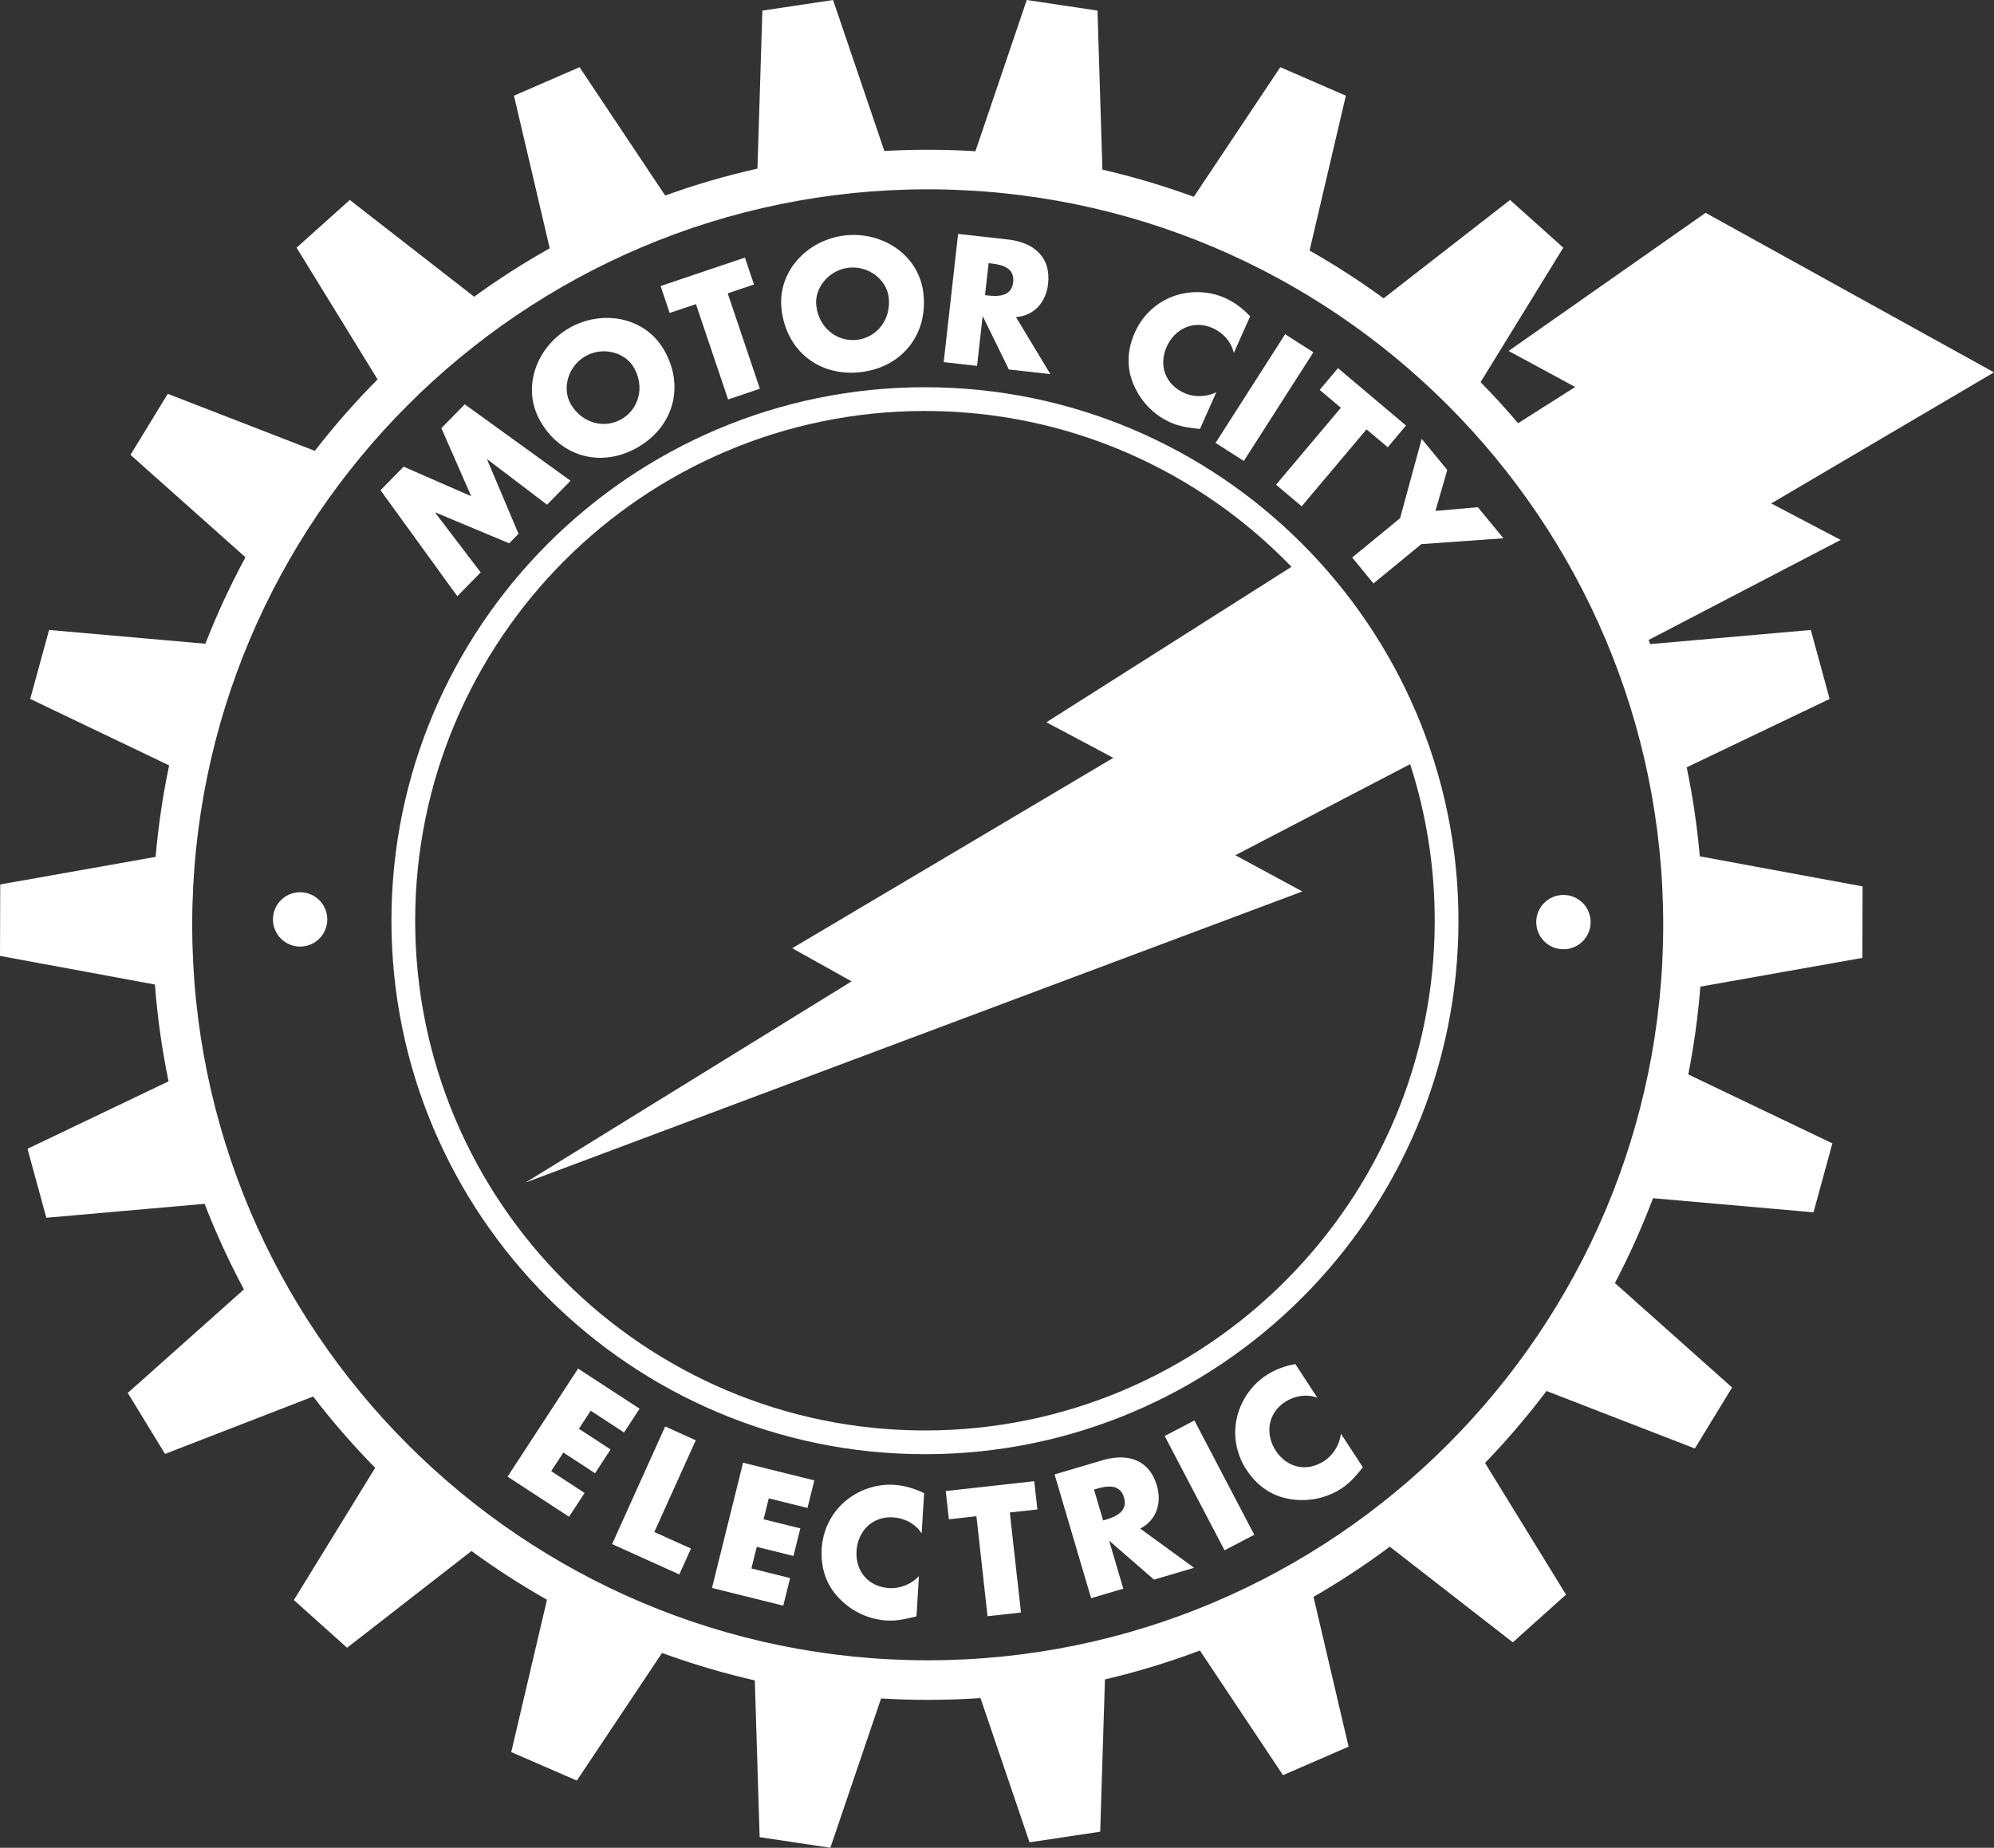 <?xml version="1.0" encoding="UTF-8"?>
<svg id="_Layer_" data-name="&amp;lt;Layer&amp;gt;" xmlns="http://www.w3.org/2000/svg" viewBox="0 0 503.96 467.01">
  <rect x="0" y="0" width="503.96" height="467.01" fill="#333333" stroke="none"/>
  <defs>
    <style>
      .cls-1 {
        fill: #fff;
      }
    </style>
  </defs>
  <path class="cls-1" d="M426.29,193.94l36.13-17.29-4.76-17.43-40.59,3.57c-.14-.35-.27-.69-.41-1.04l48.54-25.29-17.54-9.22,56.3-33.13-72.89-40.32-49.79,34.91,16.83,9.11-14.43,9.15c-3.03-3.57-6.19-7.03-9.48-10.37l20.9-33.99-13.45-12.06-31.96,24.86c-5.99-4.37-12.24-8.4-18.71-12.08l9.17-39.14-16.57-7.2-21.86,32.76c-7.5-2.75-15.21-5.05-23.1-6.87l-1.24-40.19-17.88-2.68-12.97,38.22c-3.99-.25-8.01-.37-12.06-.37-3.68,0-7.33.1-10.96.31L210.55,0l-17.87,2.68-1.24,39.94c-7.97,1.78-15.75,4.06-23.32,6.8l-21.64-32.44-16.58,7.2,9.04,38.58c-6.62,3.71-12.99,7.8-19.1,12.23h-.01l-31.42-24.45-13.45,12.06,20.47,33.29c-5.65,5.69-10.94,11.72-15.86,18.06l-37.17-14.41-9.42,15.42,29.06,25.89c-3.81,7.04-7.2,14.33-10.13,21.85l-39.51-3.48-4.76,17.43,35.11,16.8c-1.59,7.55-2.74,15.27-3.42,23.12L.06,223.54l-.06,18.06,39.15,7.23h0c.64,8.32,1.8,16.48,3.45,24.47l-35.65,17.05,4.76,17.43,40-3.52c2.88,7.44,6.2,14.66,9.94,21.63l-29.36,26.16,9.42,15.42,37.43-14.51c4.86,6.32,10.1,12.34,15.68,18.02l-20.55,33.42,13.45,12.06,31.44-24.45c6.11,4.46,12.47,8.57,19.08,12.31l-9.03,38.51,16.58,7.2,21.53-32.26c7.61,2.79,15.44,5.11,23.45,6.94l1.22,39.62,17.87,2.68,12.82-37.74c3.9.24,7.83.36,11.79.36,4.48,0,8.93-.15,13.34-.45l12.39,36.45,17.86-2.68,1.2-38.49c8.21-1.92,16.22-4.37,24-7.3l21,31.5,16.58-7.2-8.87-37.86c6.68-3.85,13.12-8.09,19.28-12.68h.01l31.08,24.17,13.45-12.06-20.47-33.28c5.54-5.74,10.73-11.81,15.54-18.18l37.49,14.53,9.41-15.42-29.61-26.39h0c3.62-6.92,6.84-14.08,9.63-21.45l40.56,3.57,4.77-17.43-36.42-17.42c1.43-7.26,2.46-14.67,3.05-22.19l40.95-7.27.05-18.07-41.14-7.6c-.67-7.63-1.78-15.14-3.31-22.49ZM234.47,419.63c-102.5,0-185.89-83.39-185.89-185.89S131.97,47.85,234.47,47.85s185.89,83.39,185.89,185.89-83.39,185.89-185.89,185.89Z"/>
  <path class="cls-1" d="M82.72,232.37c0,3.79-3.07,6.87-6.87,6.87s-6.86-3.07-6.86-6.87,3.07-6.86,6.86-6.86,6.87,3.07,6.87,6.86Z"/>
  <path class="cls-1" d="M233.77,97.87c-74.35,0-134.84,60.49-134.84,134.84s60.49,134.83,134.84,134.83,134.84-60.48,134.84-134.83-60.49-134.84-134.84-134.84ZM233.77,361.54c-71.05,0-128.84-57.79-128.84-128.83s57.79-128.84,128.84-128.84c36.33,0,69.2,15.12,92.64,39.39l-61.95,39.29,16.92,8.99-81.16,48.12,15.01,8.37-82.38,50.84,196.3-73.56-16.93-9.16,44.18-23.01c4.03,12.47,6.21,25.77,6.21,39.57,0,71.04-57.8,128.83-128.84,128.83Z"/>
  <path class="cls-1" d="M402.01,233.05c0,3.8-3.07,6.87-6.87,6.87s-6.87-3.07-6.87-6.87,3.07-6.86,6.87-6.86,6.87,3.07,6.87,6.86Z"/>
  <path class="cls-1" d="M149.29,356.55l-2.98,4.56,8.01,5.23-3.93,6.01-8.01-5.23-3.07,4.71,8.44,5.51-3.93,6.01-15.54-10.14,17.83-27.31,15.54,10.14-3.93,6.01-8.44-5.51Z"/>
  <path class="cls-1" d="M165.37,387.21l9.27,4.18-2.95,6.54-16.99-7.67,13.42-29.73,7.73,3.49-10.47,23.18Z"/>
  <path class="cls-1" d="M194.3,378.7l-1.31,5.29,9.28,2.3-1.73,6.97-9.28-2.3-1.35,5.46,9.78,2.43-1.73,6.97-18.01-4.47,7.85-31.66,18.01,4.47-1.73,6.97-9.78-2.43Z"/>
  <path class="cls-1" d="M232.92,387.54c-1.58-2.44-4.31-3.86-7.21-4.04-5.18-.32-8.92,3.44-9.23,8.49-.32,5.14,3,9.07,8.26,9.39,2.76.17,5.61-1,7.51-3.01l-.62,10.15c-2.86.69-4.93,1.21-7.56,1.05-4.53-.28-8.75-2.27-11.92-5.54-3.38-3.46-4.76-7.79-4.47-12.63.27-4.45,2.22-8.62,5.53-11.62,3.4-3.08,8.14-4.79,12.72-4.5,2.72.17,5.19.93,7.63,2.12l-.62,10.15Z"/>
  <path class="cls-1" d="M258.02,407.55l-8.43.94-2.81-25.28-6.96.78-.79-7.14,22.36-2.49.8,7.14-6.97.77,2.82,25.28Z"/>
  <path class="cls-1" d="M301.78,396.25l-10.12,2.99-11.23-9.76-.08.02,3.55,12.03-8.13,2.4-9.24-31.28,12.15-3.59c6.18-1.83,11.74-.26,13.71,6.41,1.27,4.31-.03,8.76-4.23,10.86l13.62,9.91ZM278.8,384.28l.79-.23c2.66-.79,5.5-2.17,4.49-5.57-1-3.4-4.14-3.02-6.79-2.23l-.79.23,2.3,7.8Z"/>
  <path class="cls-1" d="M317,387.9l-7.51,3.93-15.13-28.89,7.51-3.93,15.13,28.89Z"/>
  <path class="cls-1" d="M332.96,353.27c-2.73-1.01-5.77-.52-8.19,1.07-4.35,2.84-5.1,8.09-2.33,12.32,2.82,4.31,7.82,5.48,12.24,2.59,2.32-1.51,3.9-4.15,4.22-6.9l5.56,8.51c-1.88,2.26-3.23,3.92-5.44,5.36-3.8,2.48-8.37,3.4-12.88,2.68-4.78-.75-8.47-3.4-11.13-7.46-2.44-3.73-3.37-8.24-2.51-12.62.88-4.5,3.67-8.7,7.5-11.21,2.28-1.49,4.71-2.36,7.38-2.86l5.56,8.51Z"/>
  <g>
    <path class="cls-1" d="M96.16,123.9l5.85-5.96,17.08,7.48-7.54-17.21,5.91-6.02,26.74,19.32-5.94,6.05-15.07-11.45-.06.06,7.92,18.74-2.36,2.41-18.64-7.8-.06.06,11.5,15.09-5.91,6.02-19.41-26.79Z"/>
    <path class="cls-1" d="M167.76,88.34c5.34,9.11,2.57,19.35-6.46,24.65-9.03,5.29-19.33,2.7-24.66-6.4-4.99-8.51-1.02-18.85,7.08-23.6,8.1-4.75,19.06-3.15,24.05,5.36ZM144.27,102.16c2.84,4.85,8.5,6.3,12.87,3.74s5.87-8.21,3.03-13.06c-2.27-3.88-7.94-5.33-12.3-2.77-4.37,2.56-5.87,8.2-3.6,12.09Z"/>
    <path class="cls-1" d="M192.05,98.25l-8.03,2.71-8.13-24.1-6.64,2.24-2.29-6.81,21.31-7.19,2.29,6.8-6.64,2.24,8.13,24.1Z"/>
    <path class="cls-1" d="M233.37,74.06c1.24,10.48-5.41,18.76-15.8,19.99-10.4,1.23-18.79-5.27-20.03-15.76-1.16-9.8,6.62-17.68,15.95-18.78,9.32-1.1,18.73,4.76,19.88,14.55ZM206.31,77.3c.66,5.59,5.27,9.18,10.29,8.59,5.03-.59,8.67-5.16,8.01-10.75-.53-4.47-5.13-8.06-10.16-7.47-5.03.59-8.67,5.16-8.14,9.63Z"/>
    <path class="cls-1" d="M265.47,94.56l-10.49-1.18-6.55-13.36h-.09s-1.4,12.46-1.4,12.46l-8.43-.95,3.64-32.41,12.6,1.41c6.41.72,10.92,4.32,10.14,11.24-.5,4.47-3.43,8.06-8.12,8.36l8.7,14.43ZM248.95,74.6l.82.09c2.75.31,5.9.14,6.3-3.38.4-3.53-2.64-4.39-5.39-4.7l-.82-.09-.91,8.08Z"/>
    <path class="cls-1" d="M311.83,89.23c-.63-2.84-2.69-5.13-5.34-6.31-4.74-2.11-9.56.1-11.62,4.72-2.1,4.7-.37,9.54,4.45,11.69,2.53,1.13,5.6,1.03,8.09-.19l-4.14,9.29c-2.92-.35-5.04-.59-7.45-1.66-4.15-1.85-7.4-5.19-9.23-9.37-1.96-4.43-1.73-8.97.24-13.39,1.81-4.07,5.1-7.3,9.24-8.95,4.26-1.7,9.3-1.64,13.49.23,2.49,1.11,4.53,2.68,6.4,4.65l-4.14,9.29Z"/>
    <path class="cls-1" d="M314.36,116.51l-7.14-4.57,17.58-27.47,7.14,4.57-17.58,27.47Z"/>
    <path class="cls-1" d="M328.98,127.97l-6.48-5.46,16.39-19.45-5.36-4.52,4.63-5.49,17.2,14.5-4.63,5.49-5.36-4.52-16.39,19.45Z"/>
    <path class="cls-1" d="M359.33,110.93l6.45,7.85-2.98,10.34,10.72-.92,6.45,7.85-20.74,1.47-12.1,9.94-5.38-6.55,12.1-9.94,5.47-20.06Z"/>
  </g>
</svg>